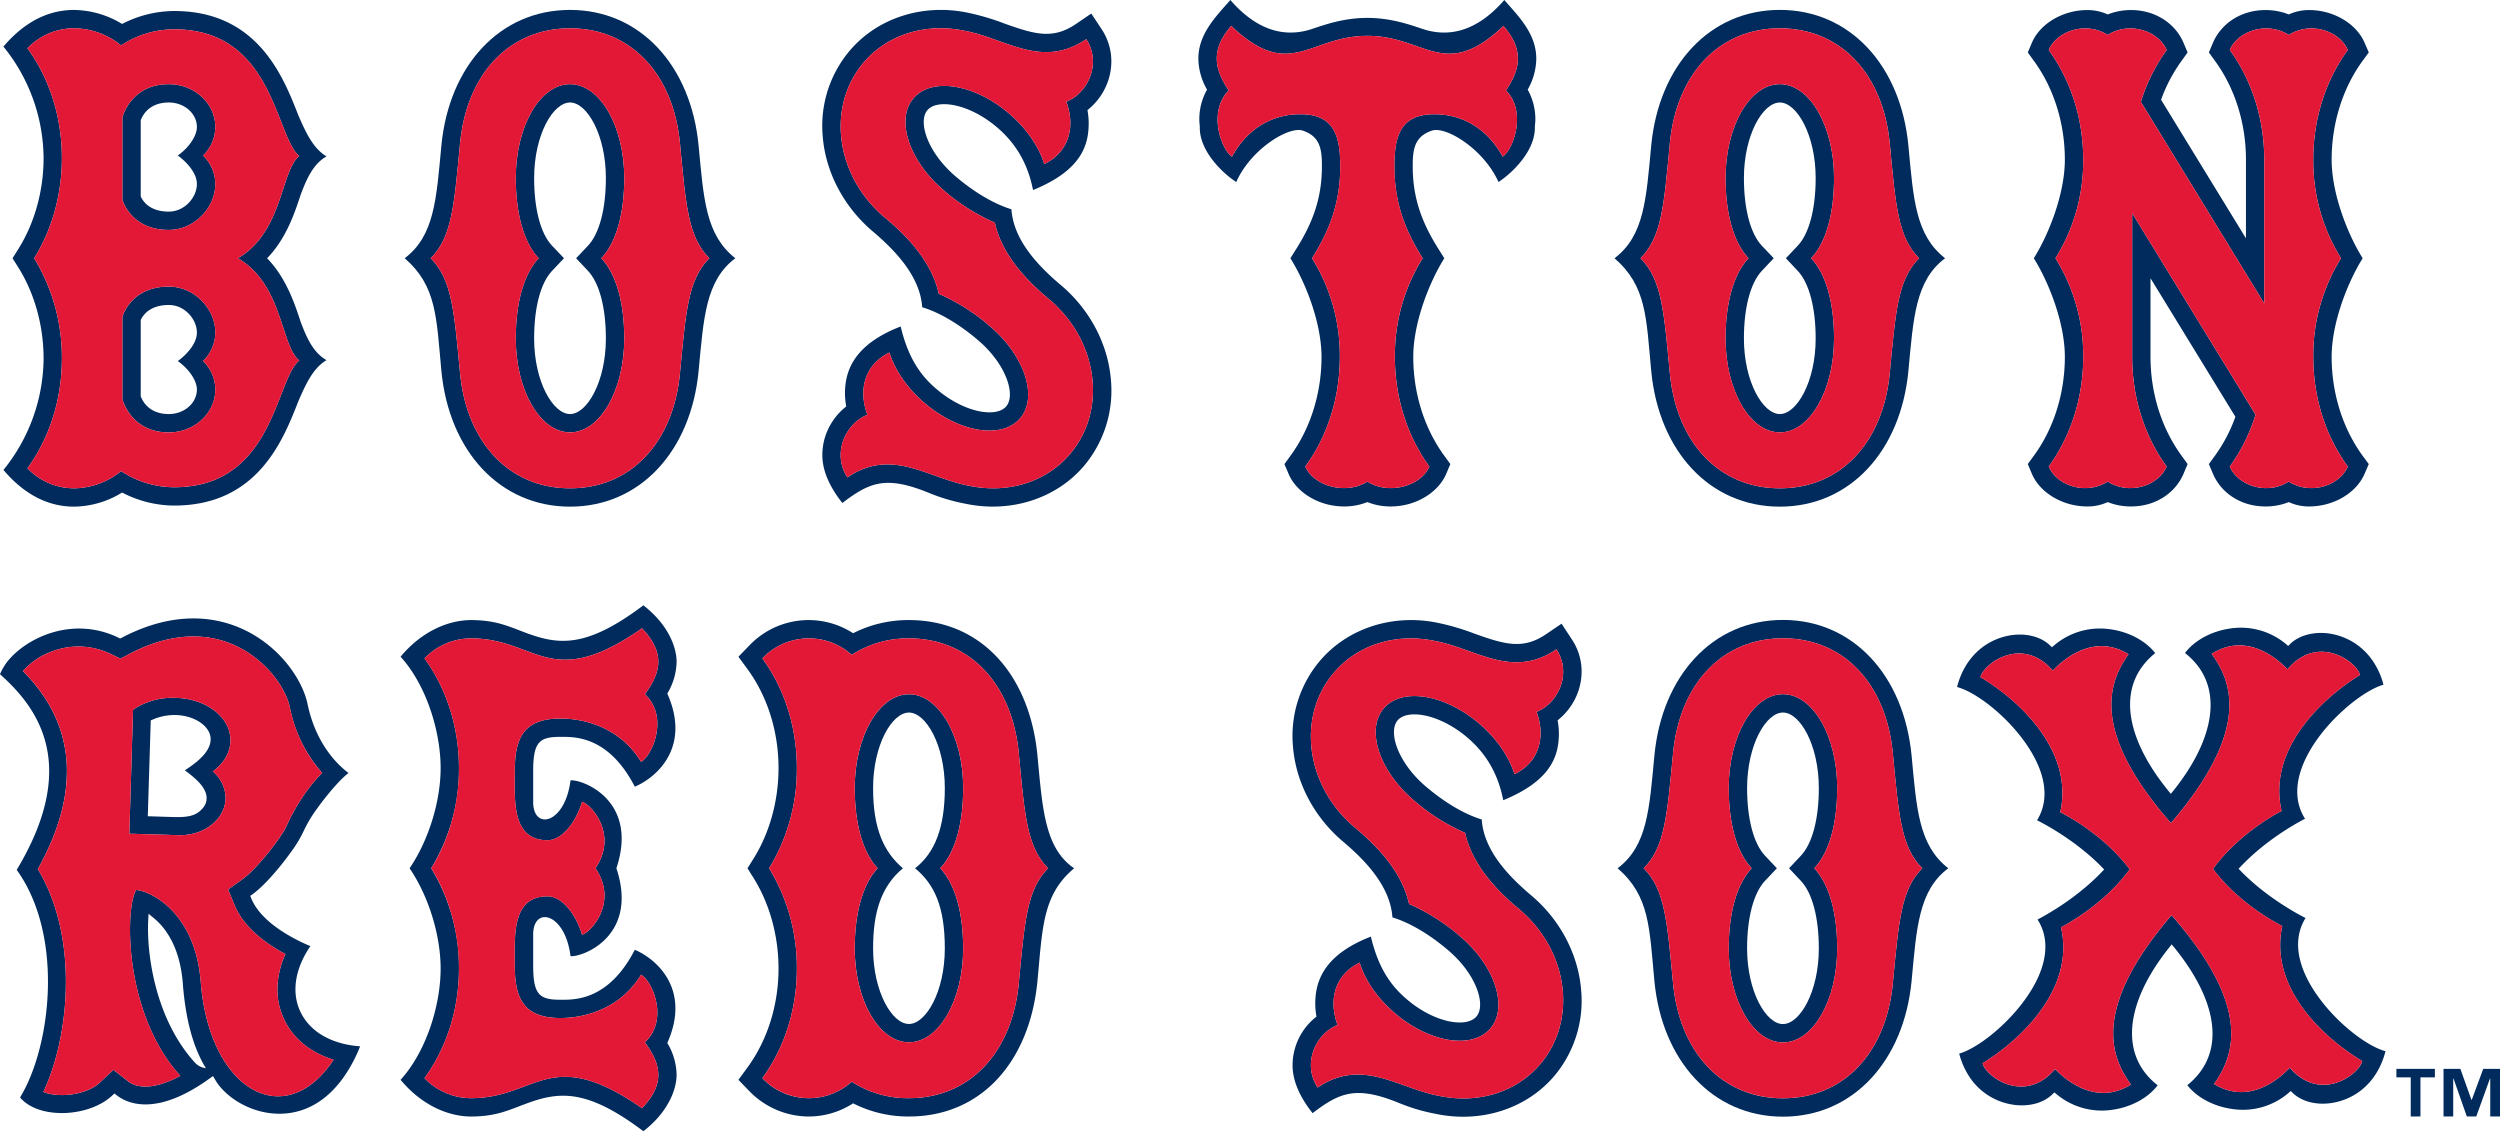 <svg xmlns="http://www.w3.org/2000/svg" width="1204.839" height="545.174" viewBox="0 0 1204.839 545.174">
  <defs>
    <style>
      .a {
        fill: #002b5c;
      }

      .b {
        fill: #e31837;
      }
    </style>
  </defs>
  <title>boston_red_sox-logo-freelogovectors.net</title>
  <g>
    <path class="a" d="M896.841,461.965c-14.419,0-26.111,20.275-26.111,45.263,0,16.353,3.558,30.689,11.038,38.636-7.48,7.99-11.038,22.294-11.038,38.636,0,25.019,11.693,45.294,26.111,45.294,14.449,0,26.143-20.275,26.143-45.294,0-16.343-3.537-30.647-11.038-38.636,7.5-7.948,11.038-22.283,11.038-38.636,0-24.988-11.693-45.263-26.143-45.263m8.655,89.975c5.503,5.815,8.645,17.685,8.645,32.561,0,20.837-9.103,36.442-17.3,36.442-8.135,0-17.269-15.604-17.269-36.442,0-14.876,3.152-26.746,8.603-32.561l5.753-6.075-5.721-6.055c-5.482-5.836-8.634-17.675-8.634-32.582,0-20.868,9.134-36.421,17.269-36.421,8.197,0,17.3,15.552,17.3,36.421,0,14.907-3.142,26.746-8.645,32.582l-5.711,6.055Z" transform="translate(-37.581 -127.413)"/>
    <path class="a" d="M958.839,491.499c-3.703-38.47-28.14-65.32-62.001-65.32-33.82,0-58.267,26.85-61.939,65.32-2.455,25.706-3.277,43.453-17.716,54.366,15.532,13.461,15.261,28.671,17.716,54.366,3.672,38.46,28.119,65.341,61.939,65.341,33.862,0,58.298-26.881,62.001-65.341,2.424-25.695,3.35-43.619,17.675-54.366-14.325-11.183-15.251-28.66-17.675-54.366m-9.03,109.876c-3.152,33.331-23.625,55.354-52.972,55.354-29.284,0-49.768-22.023-52.951-55.354-2.871-29.783-3.86-45.263-14.169-55.51,10.309-10.247,11.298-25.726,14.169-55.5,3.183-33.331,23.667-55.344,52.951-55.344,29.347,0,49.82,22.013,52.972,55.344,2.861,29.773,3.901,45.253,14.169,55.5-10.268,10.247-11.308,25.727-14.169,55.51" transform="translate(-37.581 -127.413)"/>
    <path class="a" d="M798.433,459.872a29.599,29.599,0,0,0,1.384-8.822,27.911,27.911,0,0,0-4.754-15.573l-4.91-7.49-7.417,5.035c-11.089,7.563-19.828,5.004-34.34-.156a116.147,116.147,0,0,0-17.664-5.243c-21.68-4.557-43.526,2.424-56.977,18.205a56.081,56.081,0,0,0-13.045,41.341c1.352,17.196,10.07,33.841,23.854,45.596,10.486,8.822,23.063,21.503,24.072,36.774,7.272,2.185,16.863,7.271,26.985,15.937,13.493,11.485,18.236,26.278,13.493,31.843-4.744,5.555-20.088,3.163-33.55-8.312-6.96-5.95-13.493-14.085-17.311-30.2-22.657,8.759-26.798,21.534-26.798,32.27a33.618,33.618,0,0,0,.593,6.273A29.796,29.796,0,0,0,660.511,640.811c0,5.503,1.883,13.274,9.654,23.074,13.139-10.06,21.045-13.326,41.716-4.879a89.184,89.184,0,0,0,17.696,5.222c21.659,4.567,43.526-2.393,56.977-18.153a56.257,56.257,0,0,0,13.045-41.414c-1.352-17.144-9.997-33.737-23.771-45.481l-.166-.135c-10.476-8.853-22.98-21.42-23.979-36.702-7.313-2.205-16.884-7.303-27.017-15.948-13.493-11.506-18.226-26.299-13.503-31.843,4.754-5.535,20.109-3.162,33.602,8.312,6.939,5.95,14.356,15.032,17.279,30.2,23.261-9.519,26.819-21.544,26.819-32.259a35.98,35.98,0,0,0-.604-6.263,30.398,30.398,0,0,0,10.174-14.668M778.106,470.494c3.891,10.216,2.621,23.511-10.642,30.023-2.539-8.197-8.364-17.019-16.967-24.353-16.717-14.283-37.357-17.56-46.043-7.344-8.686,10.205-2.237,30.044,14.491,44.317A96.964,96.964,0,0,0,743.662,528.792c4.026,18.32,20.098,31.75,26.475,37.139,23.376,19.974,27.713,53.274,9.696,74.391-11.88,13.909-30.491,19.058-48.478,15.261-20.026-3.672-37.326-18.611-58.756-4.047-7.552-11.422-.998-25.945,9.623-30.148-3.943-10.226-2.684-23.521,10.621-30.044,2.486,8.218,8.385,17.05,16.977,24.374,16.728,14.252,37.305,17.55,46.023,7.344s2.247-30.054-14.491-44.317a96.484,96.484,0,0,0-24.697-15.677c-4.026-18.33-20.099-31.76-26.476-37.139-23.417-19.953-27.765-53.284-9.706-74.371,11.839-13.909,30.46-19.048,48.457-15.282,20.046,3.682,37.336,18.6,58.745,4.057,7.563,11.454,1.03,25.924-9.571,30.158" transform="translate(-37.581 -127.413)"/>
    <path class="a" d="M537.565,491.54c-3.672-38.46-26.746-65.289-61.949-65.289a58.731,58.731,0,0,0-26.892,6.335,39.451,39.451,0,0,0-50.09,5.992l-5.181,5.347,4.4,5.992c9.623,13.181,14.928,30.086,14.928,47.646,0,15.719-4.276,31.209-12.026,43.619l-2.923,4.692,2.923,4.681c7.75,12.4,12.026,27.901,12.026,43.63,0,17.508-5.306,34.455-14.928,47.635l-4.4,6.002,5.181,5.357a39.997,39.997,0,0,0,28.816,12.317,39.407,39.407,0,0,0,21.274-6.346,58.575,58.575,0,0,0,26.892,6.346c35.204,0,58.277-26.84,61.949-65.278,2.455-25.706,2.403-41.57,17.675-54.345-14.231-9.789-15.22-28.66-17.675-54.335m-8.988,109.803c-3.152,33.3-23.636,55.323-52.961,55.323a49.676,49.676,0,0,1-27.547-7.937,30.882,30.882,0,0,1-43.089-1.706c10.361-14.2,16.634-32.644,16.634-52.837a91.667,91.667,0,0,0-13.368-48.311,91.696,91.696,0,0,0,13.368-48.311c0-20.213-6.273-38.678-16.634-52.847a30.868,30.868,0,0,1,43.089-1.696,49.698,49.698,0,0,1,27.547-7.948c29.326,0,49.809,22.013,52.961,55.312,2.84,29.752,3.88,45.242,14.169,55.489-10.289,10.236-11.329,25.726-14.169,55.468" transform="translate(-37.581 -127.413)"/>
    <path class="a" d="M475.623,462.006c-14.387,0-26.101,20.254-26.101,45.221,0,16.354,3.537,30.689,11.038,38.637-7.5,7.948-11.038,22.283-11.038,38.615,0,24.988,11.714,45.253,26.101,45.253,14.439,0,26.132-20.265,26.132-45.253,0-16.332-3.547-30.668-11.048-38.615,7.501-7.948,11.048-22.283,11.048-38.637,0-24.967-11.693-45.221-26.132-45.221m17.3,122.474c0,20.848-9.103,36.421-17.3,36.421-8.145,0-17.269-15.573-17.269-36.421,0-17.706,4.005-29.94,14.356-38.615-9.123-7.823-14.356-18.881-14.356-38.637,0-20.827,9.124-36.41,17.269-36.41,8.198,0,17.3,15.584,17.3,36.41,0,18.975-4.765,31.199-14.346,38.637,9.352,7.677,14.346,18.59,14.346,38.615" transform="translate(-37.581 -127.413)"/>
    <path class="a" d="M347.649,419.14c-27.797,20.951-41.092,19.079-57.029,13.107-7.937-2.975-14.107-5.992-25.987-5.992-10.881,0-23.739,5.326-33.997,17.644,12.525,13.825,19.298,36.119,19.298,53.669,0,15.729-5.586,34.496-14.949,48.301,9.363,13.794,14.949,32.582,14.949,48.311,0,17.518-6.772,39.833-19.298,53.638,10.258,12.348,23.116,17.685,33.997,17.685,11.88,0,18.049-3.048,25.987-6.002,15.937-5.971,29.232-7.875,57.029,13.087,12.369-9.602,16.01-20.619,16.01-27.214a30.646,30.646,0,0,0-4.484-15.313c11.63-26.049-5.41-40.582-15.656-44.91-12.796,24.832-29.482,24.073-35.849,24.073-10.039,0-13.128-2.279-13.128-16.468V577.743c0-13.753,15.355-10.642,17.997,10.486,6.023.468,32.925-9.779,22.106-42.361,10.819-32.572-16.083-42.839-22.106-42.382-2.642,21.16-17.997,24.27-17.997,10.486V499.004c0-14.2,3.09-16.468,13.128-16.468,6.367,0,23.053-.811,35.849,24.01,10.247-4.307,27.287-18.819,15.656-44.888a30.68,30.68,0,0,0,4.484-15.313c0-6.606-3.641-17.602-16.01-27.204M346.546,494.572c-9.581-15.719-25.935-20.868-38.876-20.868-17.862,0-21.981,9.571-21.981,25.3,0,13.929-1.685,33.341,15.729,33.341,7.23,0,13.774-8.822,16.676-18.486,4.057.947,17.727,15.553,6.439,32.01,11.287,16.447-2.382,31.053-6.439,32.01-2.902-9.665-9.446-18.486-16.676-18.486-17.415,0-15.729,19.422-15.729,33.362,0,15.688,4.12,25.279,21.981,25.279,12.941,0,29.295-5.16,38.876-20.868,5.669,3.308,13.409,21.888,1.831,32.561,6.387,8.864,11.183,18.705-1.394,31.771-44.389-30.918-50.714-4.827-82.35-4.827a31.265,31.265,0,0,1-22.481-9.654c10.34-14.19,16.613-32.644,16.613-52.837a91.659,91.659,0,0,0-13.378-48.311,91.596,91.596,0,0,0,13.378-48.301c0-20.213-6.273-38.678-16.613-52.847a31.224,31.224,0,0,1,22.481-9.654c31.636,0,37.961,26.091,82.35-4.838,12.577,13.077,7.781,22.949,1.394,31.771,11.578,10.652,3.839,29.263-1.831,32.571" transform="translate(-37.581 -127.413)"/>
    <path class="a" d="M148.555,485.765c1.238-11.766-10.829-21.794-26.777-22.044a34.051,34.051,0,0,0-20.067,5.722L99.911,529.207l23.646.697c12.244.406,22.387-7.501,22.741-17.591a16.942,16.942,0,0,0-6.158-13.118c4.744-3.433,7.864-8.135,8.416-13.43m-11.495,25.112a7.257,7.257,0,0,1-1.3,5.441,14.027,14.027,0,0,1-1.998,2.112c-2.954,2.486-7.105,2.902-12.494,2.746l-12.463-.385,1.425-46.199.999-.416c9.862-4.203,19.474-1.675,24.187,2.424,4.359,3.745,4.848,8.478,1.436,13.264-2.008,2.809-5.43,5.742-10.205,8.78,5.815,4.297,9.768,8.114,10.413,12.234" transform="translate(-37.581 -127.413)"/>
    <path class="a" d="M182.556,615.416c-4.66-9.342-2.954-21.004,4.608-32.02-6.055-2.528-23.427-10.601-28.473-22.991l-.52-1.248,1.113-.77c6.002-4.327,13.649-13.524,18.351-20.098a60.994,60.994,0,0,0,6.346-10.476,63.471,63.471,0,0,1,6.491-10.819c3.808-5.336,10.486-13.565,15.095-17.05-4.806-3.547-15.677-13.534-19.776-33.29-2.372-11.37-12.993-27.433-30.689-35.797-12.359-5.836-32.582-9.872-58.849,3.901l-.739.375-.78-.364c-22.991-11.162-46.023.895-54.355,12.504a26.677,26.677,0,0,0-2.799,5.077c18.434,16.364,38.397,43.828,8.052,94.282,23.001,31.927,16.489,85.429,1.612,109.688,3.443,4.078,9.269,6.7,16.53,7.345,10.403.988,21.628-2.341,27.89-8.281l1.082-.978,1.144.895c4.848,3.787,18.871,10.58,44.816-8.208l1.54-1.082.957,1.623c4.286,7.667,15.698,15.771,29.118,16.478,8.926.478,21.867-2.164,32.738-17.363a70.712,70.712,0,0,0,8.073-15.074c-13.566-.978-23.896-6.824-28.577-16.26m-50.974,24.187c-19.453-21.357-23.355-53.065-22.575-68.472l.167-3.339,2.601,2.143c5.514,4.556,12.39,13.617,13.877,30.959,1.103,15.105,4.026,27.485,8.686,36.837a40.792,40.792,0,0,0,2.476,4.484,8.631,8.631,0,0,1-5.233-2.611m2.705-39.386c-2.892-34.132-25.186-43.672-31.084-43.859-5.358,8.489-6.096,59.432,21.295,89.538-10.746,5.784-19.859,6.814-25.238,2.59L92.217,642.973l-6.481,6.138c-4.473,4.255-13.17,6.679-21.18,5.909a21.023,21.023,0,0,1-6.075-1.352c6.252-13.347,10.205-30.813,10.788-48.727v-.291c.655-22.45-4.078-42.839-13.461-58.361C64.67,530.309,69.393,515.225,69.767,501.212a61.924,61.924,0,0,0-1.654-16.863c-3.474-14.887-11.807-25.747-19.485-33.497a33.68,33.68,0,0,1,12.275-8.78,35.657,35.657,0,0,1,30.023.51l4.723,2.268,4.629-2.445c18.278-9.571,35.963-10.84,51.12-3.683,14.356,6.803,23.896,20.057,25.893,29.69a66.887,66.887,0,0,0,15.521,31.448c-1.467,1.519-2.944,3.235-4.536,5.087a92.646,92.646,0,0,0-12.723,20.827c-1.8,4.12-13.43,19.921-21.336,25.518l-6.71,4.764,3.121,7.605c4.546,11.069,15.781,18.902,24.509,23.583a41.83,41.83,0,0,0-3.839,15.823,33.076,33.076,0,0,0,3.371,15.906c4.411,9.238,12.785,15.854,23.688,19.173-23.417,35.318-60.108,14.897-64.072-37.929" transform="translate(-37.581 -127.413)"/>
    <polygon class="a" points="1154.911 519.22 1161.818 519.22 1161.818 538.07 1166.5 538.07 1166.5 519.22 1173.459 519.22 1173.459 515.122 1154.911 515.122 1154.911 519.22"/>
    <polygon class="a" points="1196.756 515.126 1191.211 530.096 1191.086 530.096 1185.739 515.126 1177.625 515.126 1177.625 538.075 1182.296 538.075 1182.296 519.787 1182.431 519.787 1188.86 538.075 1193.395 538.075 1200.001 519.787 1200.137 519.787 1200.137 538.075 1204.839 538.075 1204.839 515.126 1196.756 515.126"/>
    <path class="a" d="M1154.017,606.652c-9.665-13.94-11.495-26.912-5.306-36.816-5.035-2.559-19.298-10.424-31.136-22.564l-1.144-1.186,1.144-1.176c11.672-12.307,25.883-20.327,30.886-22.928-4.879-7.605-5.004-17.155-.312-27.641,7.906-17.789,27.662-34.007,38.106-36.941a36.053,36.053,0,0,0-5.264-11.641,30.747,30.747,0,0,0-22.002-13.17c-6.939-.697-13.493,1.176-17.571,5.046l-1.092,1.082-1.176-1.02a33.973,33.973,0,0,0-27.328-7.292c-8.77,1.352-16.78,5.795-21.212,11.714a34.423,34.423,0,0,1,7.001,7.334c10.185,14.699,5.628,36.161-12.473,58.881l-1.363,1.665-1.331-1.644c-1.904-2.362-3.724-4.775-5.378-7.136-16.946-24.478-17.227-45.867-.811-59.047-4.64-5.971-12.858-10.33-21.784-11.506a33.971,33.971,0,0,0-26.809,7.677l-1.196.999-1.092-1.061c-5.368-4.993-14.491-6.419-23.261-3.641-10.652,3.402-18.351,12.036-21.357,23.875,8.634,2.258,23.479,13.264,33.237,27.329,9.665,13.94,11.516,26.964,5.306,36.878,4.994,2.518,19.329,10.403,31.188,22.512l1.155,1.217-1.155,1.217c-11.755,12.275-25.955,20.307-30.938,22.897,4.879,7.615,5.046,17.123.364,27.641-7.937,17.747-27.672,34.059-38.127,36.972A37.471,37.471,0,0,0,987.018,646.828a30.583,30.583,0,0,0,22.023,13.139c6.939.739,13.493-1.165,17.508-5.025l1.155-1.051,1.165.978a34.023,34.023,0,0,0,27.359,7.292c8.78-1.352,16.728-5.763,21.212-11.713a33.136,33.136,0,0,1-7.011-7.303c-10.205-14.71-5.67-36.182,12.442-58.933l1.311-1.685,1.373,1.665c1.925,2.382,3.745,4.796,5.389,7.178,16.988,24.478,17.217,45.867.791,59.026,4.629,5.971,12.879,10.33,21.825,11.506a33.906,33.906,0,0,0,26.839-7.656l1.155-1.019,1.144,1.071c5.347,4.973,14.47,6.408,23.24,3.589,10.642-3.381,18.299-12.026,21.295-23.864-8.614-2.258-23.428-13.264-33.217-27.37m-12.91,35.328c-7.365,7.709-21.212,17.248-36.494,7.854,9.04-12.827,19.308-36.057-20.494-81.361-39.261,45.783-28.712,68.92-19.578,81.601-15.157,9.571-29.128.177-36.556-7.449-14.72,17.415-33.539,3.433-34.933-2.798,17.997-10.965,44.722-35.745,37.794-65.508,0,0,20.047-9.997,33.102-27.942-13.222-17.779-33.456-27.547-33.456-27.547,6.627-29.836-20.359-54.345-38.449-65.06,1.259-6.221,19.932-20.442,34.86-3.163,7.355-7.75,21.222-17.279,36.494-7.896-9.019,12.796-19.287,36.057,20.442,81.383,39.292-45.773,28.816-68.888,19.62-81.57,15.188-9.612,29.128-.219,36.556,7.428,14.751-17.435,33.55-3.443,34.933,2.767-17.945,10.933-44.733,35.734-37.784,65.518,0,0-20.036,9.956-33.05,27.911,13.222,17.851,33.383,27.547,33.383,27.547-6.564,29.857,20.411,54.355,38.522,65.06-1.321,6.263-19.963,20.463-34.912,3.225" transform="translate(-37.581 -127.413)"/>
    <path class="a" d="M374.257,197.524c-3.683-38.47-28.129-65.33-61.96-65.33-33.841,0-58.288,26.86-61.991,65.33-2.434,25.695-3.256,43.422-17.675,54.345C248.153,265.33,247.872,280.571,250.306,306.245c3.703,38.481,28.15,65.341,61.991,65.341,33.831,0,58.277-26.86,61.96-65.341,2.434-25.674,3.36-43.63,17.706-54.376-14.346-11.173-15.271-28.65-17.706-54.345m-8.977,109.865c-3.194,33.331-23.677,55.365-52.982,55.365-29.305,0-49.789-22.034-53.003-55.365-2.83-29.773-3.86-45.253-14.138-55.52,10.278-10.226,11.308-25.716,14.138-55.489,3.214-33.31,23.698-55.333,53.003-55.333,29.305,0,49.789,22.023,52.982,55.333,2.85,29.773,3.87,45.263,14.148,55.489-10.278,10.268-11.298,25.747-14.148,55.52" transform="translate(-37.581 -127.413)"/>
    <path class="a" d="M312.3,167.98c-14.45,0-26.132,20.254-26.132,45.253,0,16.364,3.527,30.709,11.006,38.636-7.48,7.99-11.006,22.304-11.006,38.678,0,24.977,11.683,45.242,26.132,45.242,14.418,0,26.122-20.265,26.122-45.242,0-16.374-3.537-30.689-11.048-38.678,7.511-7.927,11.048-22.273,11.048-38.636,0-24.998-11.703-45.253-26.122-45.253m8.655,89.975c5.472,5.815,8.624,17.685,8.624,32.593,0,20.837-9.092,36.41-17.279,36.41-8.177,0-17.3-15.573-17.3-36.41,0-14.908,3.111-26.777,8.635-32.593l5.753-6.086-5.753-6.044c-5.524-5.805-8.635-17.685-8.635-32.592,0-20.837,9.124-36.421,17.3-36.421,8.187,0,17.279,15.584,17.279,36.421,0,14.907-3.152,26.787-8.624,32.592l-5.722,6.044Z" transform="translate(-37.581 -127.413)"/>
    <path class="a" d="M895.347,335.8c14.429,0,26.111-20.275,26.111-45.253,0-16.364-3.516-30.709-11.037-38.678,7.521-7.927,11.037-22.273,11.037-38.637,0-24.988-11.682-45.253-26.111-45.253-14.45,0-26.153,20.265-26.153,45.253,0,16.364,3.558,30.709,11.048,38.637-7.49,7.969-11.048,22.314-11.048,38.678,0,24.977,11.703,45.253,26.153,45.253m-8.686-89.975c-5.462-5.805-8.624-17.685-8.624-32.592,0-20.837,9.155-36.42,17.311-36.42,8.166,0,17.269,15.583,17.269,36.42,0,14.908-3.152,26.788-8.635,32.592l-5.721,6.044,5.721,6.086c5.482,5.815,8.635,17.685,8.635,32.592,0,20.837-9.103,36.41-17.269,36.41-8.156,0-17.311-15.573-17.311-36.41,0-14.907,3.162-26.777,8.624-32.592l5.742-6.086Z" transform="translate(-37.581 -127.413)"/>
    <path class="a" d="M895.35,371.587c33.831,0,58.257-26.86,61.95-65.341,2.424-25.674,3.339-43.619,17.695-54.376-14.356-11.162-15.271-28.66-17.695-54.355-3.693-38.46-28.119-65.33-61.95-65.33-33.862,0-58.308,26.871-61.981,65.33-2.424,25.695-3.287,43.443-17.685,54.355,15.521,13.461,15.261,28.702,17.685,54.376,3.673,38.481,28.119,65.341,61.981,65.341M842.337,196.38c3.204-33.32,23.687-55.333,53.013-55.333,29.284,0,49.778,22.013,52.972,55.333,2.83,29.763,3.86,45.253,14.138,55.489-10.278,10.268-11.308,25.747-14.138,55.531-3.194,33.31-23.688,55.354-52.972,55.354-29.326,0-49.809-22.044-53.013-55.354-2.84-29.784-3.849-45.263-14.148-55.531,10.299-10.237,11.308-25.726,14.148-55.489" transform="translate(-37.581 -127.413)"/>
    <path class="a" d="M118.948,238.215c12.338,0,22.408-10.726,22.408-22.127a19.19,19.19,0,0,0-5.919-13.711,19.238,19.238,0,0,0,5.919-13.732c0-11.433-10.07-20.66-22.408-20.66-18.548,0-22.387,16.083-22.387,16.083v39.531s3.839,14.616,22.387,14.616m-13.555-52.816c.936-2.549,4.161-8.593,13.555-8.593,7.48,0,13.524,5.326,13.524,11.839,0,3.807-3.215,9.425-9.207,13.732,2.684,1.841,9.207,7.584,9.207,13.711,0,6.273-5.763,13.305-13.524,13.305-9.3,0-12.546-5.045-13.555-7.344Z" transform="translate(-37.581 -127.413)"/>
    <path class="a" d="M118.948,335.803c12.338,0,22.408-9.259,22.408-20.702a19.179,19.179,0,0,0-5.919-13.69,19.251,19.251,0,0,0,5.919-13.721c0-11.423-10.07-22.158-22.408-22.158-18.548,0-22.387,14.627-22.387,14.627v39.542s3.839,16.104,22.387,16.104m-13.555-54.116c1.009-2.247,4.255-7.292,13.555-7.292,7.761,0,13.524,7.001,13.524,13.295,0,6.117-6.523,11.88-9.207,13.721,5.992,4.286,9.207,9.893,9.207,13.69,0,6.554-6.044,11.86-13.524,11.86-9.394,0-12.619-6.044-13.555-8.614Z" transform="translate(-37.581 -127.413)"/>
    <path class="a" d="M73.255,371.582a44.972,44.972,0,0,0,23.167-6.804,54.613,54.613,0,0,0,25.061,6.283c40.228,0,52.535-31.489,59.89-50.288,3.599-8.312,7.105-15.979,13.576-19.797-6.231-3.506-9.404-10.32-12.39-18.226-3.079-9.404-7.136-21.441-16.249-30.876,9.113-9.415,13.17-21.451,16.249-30.824,2.986-7.937,6.159-14.751,12.39-18.268-6.471-3.839-9.977-11.506-13.576-19.786-7.355-18.777-19.662-50.277-59.89-50.277a54.961,54.961,0,0,0-25.061,6.242,45.31,45.31,0,0,0-23.167-6.751c-13.326,0-24.676,6.627-34.018,17.664a86.153,86.153,0,0,1,19.349,53.669c0,15.74-4.286,31.23-12.026,43.651l-2.933,4.681,2.933,4.681c7.74,12.411,12.026,27.942,12.026,43.651a86.208,86.208,0,0,1-19.349,53.69c9.342,11.027,20.691,17.685,34.018,17.685m-5.857-71.375a91.873,91.873,0,0,0-13.358-48.332c8.385-13.43,13.358-30.335,13.358-48.332,0-20.202-6.263-38.688-16.593-52.857a31.107,31.107,0,0,1,22.449-9.644,36.474,36.474,0,0,1,22.699,8.27,46.441,46.441,0,0,1,25.529-7.771c48.072,0,48.811,51.879,60.337,61.045-8.967,7.136-7.834,36.608-29.607,49.289,21.773,12.692,20.64,42.163,29.607,49.289-11.526,9.186-12.265,61.076-60.337,61.076a46.622,46.622,0,0,1-25.529-7.781A36.699,36.699,0,0,1,73.255,362.75a31.085,31.085,0,0,1-22.449-9.665c10.33-14.189,16.593-32.665,16.593-52.878" transform="translate(-37.581 -127.413)"/>
    <path class="a" d="M571.809,165.817a30.029,30.029,0,0,0,1.373-8.822,28.085,28.085,0,0,0-4.723-15.573l-4.952-7.48-7.386,5.035c-11.121,7.542-19.838,5.004-34.319-.166a116.627,116.627,0,0,0-17.685-5.243c-21.68-4.557-43.526,2.403-56.977,18.215a56.074,56.074,0,0,0-13.056,41.341c1.342,17.186,10.091,33.82,23.854,45.586,10.465,8.853,23.074,21.492,24.083,36.774,7.272,2.164,16.874,7.292,26.996,15.937,13.461,11.495,18.226,26.278,13.493,31.843-4.744,5.566-20.109,3.173-33.56-8.322-6.991-5.94-13.493-14.065-17.3-30.189-22.658,8.759-26.85,21.534-26.85,32.28a36.085,36.085,0,0,0,.614,6.262,30.404,30.404,0,0,0-10.174,14.637,29.647,29.647,0,0,0-1.342,8.822c0,5.503,1.893,13.285,9.644,23.074,13.16-10.049,21.014-13.326,41.716-4.879a90.335,90.335,0,0,0,17.675,5.243c21.701,4.546,43.546-2.413,57.008-18.174a56.333,56.333,0,0,0,13.045-41.373c-1.363-17.217-10.018-33.758-23.771-45.523l-.187-.146c-10.486-8.863-22.98-21.42-24-36.702-7.241-2.195-16.874-7.282-26.975-15.906-13.493-11.516-18.226-26.33-13.503-31.875,4.744-5.555,20.109-3.173,33.571,8.312,6.96,5.961,14.377,15.042,17.311,30.2,23.292-9.498,26.829-21.544,26.829-32.27a35.973,35.973,0,0,0-.593-6.263,30.514,30.514,0,0,0,10.143-14.658M551.451,176.438c3.963,10.195,2.673,23.511-10.611,30.044-2.518-8.229-8.374-17.04-16.998-24.384-16.665-14.242-37.305-17.55-46.012-7.323-8.707,10.205-2.205,30.054,14.502,44.306a97.123,97.123,0,0,0,24.697,15.656c4.026,18.351,20.099,31.771,26.476,37.18,23.386,19.942,27.755,53.232,9.706,74.35-11.859,13.909-30.46,19.058-48.446,15.282-20.067-3.683-37.336-18.632-58.787-4.057-7.542-11.433-.999-25.955,9.644-30.179-3.953-10.205-2.674-23.5,10.621-30.013,2.476,8.197,8.354,17.03,16.957,24.374,16.717,14.242,37.315,17.539,46.012,7.323,8.728-10.185,2.237-30.044-14.471-44.306A96.491,96.491,0,0,0,490.011,269.014c-3.974-18.33-20.067-31.75-26.455-37.128-23.407-19.974-27.734-53.274-9.696-74.423,11.849-13.847,30.439-19.017,48.457-15.24,20.026,3.682,37.336,18.6,58.756,4.067,7.532,11.443.999,25.914-9.623,30.148" transform="translate(-37.581 -127.413)"/>
    <path class="a" d="M684.981,371.487a29.776,29.776,0,0,0,11.589-2.101,29.882,29.882,0,0,0,11.61,2.101c11.683-.104,22.543-6.606,26.445-15.833l1.925-4.588-2.934-4.036c-9.633-13.201-14.928-30.127-14.928-47.666,0-15.739,7.199-35.058,14.959-47.489l-2.944-4.681c-8.042-12.806-12.275-24.561-12.275-39.625,0-7.969.676-14.564,9.716-17.342,7.074-1.654,24.707,9.415,31.615,24.905,6.148-3.974,17.529-14.564,17.529-26.101,0-1.363.239-2.694.239-4.005a29.138,29.138,0,0,0-3.704-14.418,30.967,30.967,0,0,0,4.151-14.876c0-12.12-8.593-20.473-15.417-28.317-12.224,14.107-25.591,18.549-39.375,13.95-7.012-2.361-15.719-5.326-26.621-5.326-10.933,0-19.651,2.965-26.642,5.326-13.805,4.598-27.162.156-39.386-13.95-6.814,7.844-15.417,16.197-15.417,28.317a30.626,30.626,0,0,0,4.182,14.876,29.042,29.042,0,0,0-3.724,14.418c0,1.311.229,2.642.229,4.005,0,11.537,11.371,22.127,17.56,26.101,6.876-15.49,24.509-26.559,31.646-24.905,8.988,2.778,9.644,9.373,9.644,17.342,0,15.063-4.203,26.819-12.255,39.625l-2.923,4.681c7.771,12.431,14.99,31.75,14.99,47.489,0,17.539-5.285,34.465-14.939,47.666l-2.933,4.036,1.945,4.588c3.86,9.227,14.751,15.729,26.445,15.833m-1.696-72.124a88.549,88.549,0,0,0-13.399-47.489c8.426-13.42,13.607-26.684,13.607-44.306,0-15.376-3.402-25.103-19.235-25.103-11.474,0-24.437,5.046-32.936,20.442-5.025-3.256-11.88-21.441-1.602-31.916-5.649-8.655-9.925-18.309,1.228-31.084,28.379,27.006,37.575,4.775,65.611,4.775,28.015,0,37.222,22.231,65.58-4.775,11.162,12.775,6.897,22.428,1.238,31.084,10.258,10.476,3.36,28.66-1.602,31.916-8.489-15.396-21.503-20.442-32.936-20.442-15.802,0-19.256,9.727-19.256,25.103,0,17.623,5.212,30.886,13.628,44.306a88.628,88.628,0,0,0-13.378,47.489c0,20.223,6.273,38.689,16.603,52.889-3.776,9.03-19.131,14.044-29.877,7.251-10.746,6.793-26.091,1.779-29.898-7.251,10.351-14.2,16.624-32.665,16.624-52.889" transform="translate(-37.581 -127.413)"/>
    <path class="a" d="M1014.843,351.066l1.935,4.588c3.86,9.227,14.772,15.729,26.444,15.833a23.027,23.027,0,0,0,10.143-2.101,29.763,29.763,0,0,0,11.558,2.101c11.714-.104,21.128-6.606,25.009-15.833l1.935-4.588-2.913-4.036c-9.654-13.201-14.97-30.127-14.97-47.666V261.497l40.915,66.777a74.973,74.973,0,0,1-9.851,18.756l-2.934,4.036,1.935,4.588c3.891,9.227,13.295,15.729,24.988,15.833a29.776,29.776,0,0,0,11.589-2.101,22.952,22.952,0,0,0,10.112,2.101c11.713-.104,22.564-6.606,26.465-15.833l1.977-4.588-2.986-4.036c-9.602-13.201-14.908-30.127-14.908-47.666,0-15.739,7.209-35.058,14.949-47.489-7.74-12.39-14.949-31.76-14.949-47.469,0-17.56,5.306-34.465,14.908-47.666l2.986-4.057-1.977-4.567c-3.901-9.207-14.751-15.729-26.465-15.854a23.401,23.401,0,0,0-10.112,2.112,30.362,30.362,0,0,0-11.589-2.112c-11.693.125-21.097,6.648-24.988,15.854l-1.935,4.567,2.934,4.057c9.644,13.201,14.938,30.106,14.938,47.666v37.867l-40.904-66.787a75.495,75.495,0,0,1,9.872-18.746l2.913-4.057-1.935-4.567c-3.88-9.207-13.295-15.729-25.009-15.854a30.351,30.351,0,0,0-11.558,2.112,23.476,23.476,0,0,0-10.143-2.112c-11.672.125-22.585,6.648-26.444,15.854l-1.935,4.567,2.934,4.057c9.654,13.201,14.928,30.106,14.928,47.666,0,15.709-7.22,35.079-14.959,47.469,7.74,12.431,14.959,31.75,14.959,47.489,0,17.539-5.274,34.465-14.928,47.666Zm26.715-51.703a88.809,88.809,0,0,0-13.378-47.489,88.605,88.605,0,0,0,13.378-47.469c0-20.223-6.294-38.699-16.624-52.878,3.797-9.04,17.696-14.075,28.431-7.271,10.736-6.804,24.603-1.769,28.411,7.271a85.506,85.506,0,0,0-12.421,24.988l59.442,97.122V204.405c0-20.223-6.242-38.699-16.614-52.878,3.808-9.04,17.706-14.075,28.442-7.271,10.736-6.804,24.613-1.769,28.452,7.271-10.382,14.179-16.645,32.655-16.645,52.878a88.513,88.513,0,0,0,13.378,47.469,88.717,88.717,0,0,0-13.378,47.489c0,20.223,6.262,38.689,16.645,52.889-3.839,9.03-17.716,14.044-28.452,7.251-10.736,6.793-24.634,1.779-28.442-7.251A85.439,85.439,0,0,0,1124.604,327.254l-59.442-97.091v69.2c0,20.223,6.283,38.689,16.614,52.889-3.807,9.03-17.675,14.044-28.411,7.251-10.736,6.793-24.634,1.779-28.431-7.251,10.33-14.2,16.624-32.665,16.624-52.889" transform="translate(-37.581 -127.413)"/>
    <path class="b" d="M896.847,435.02c-29.294,0-49.788,22.002-52.961,55.333-2.861,29.784-3.87,45.274-14.179,55.521,10.309,10.237,11.318,25.726,14.179,55.5,3.173,33.321,23.667,55.344,52.961,55.344,29.326,0,49.809-22.023,52.961-55.344,2.861-29.773,3.901-45.263,14.169-55.5-10.268-10.247-11.308-25.737-14.169-55.521-3.152-33.331-23.636-55.333-52.961-55.333M922.98,584.5c0,25.009-11.693,45.294-26.132,45.294-14.418,0-26.111-20.286-26.111-45.294,0-16.353,3.537-30.657,11.027-38.626-7.49-7.948-11.027-22.294-11.027-38.657,0-24.988,11.693-45.242,26.111-45.242,14.439,0,26.132,20.254,26.132,45.242,0,16.364-3.537,30.709-11.027,38.657,7.49,7.969,11.027,22.273,11.027,38.626" transform="translate(-37.581 -127.413)"/>
    <path class="b" d="M728.93,436.288c-17.997-3.776-36.619,1.373-48.478,15.261-18.028,21.097-13.69,54.428,9.716,74.371,6.398,5.378,22.46,18.829,26.486,37.149A96.771,96.771,0,0,1,741.351,578.746c16.728,14.262,23.209,34.101,14.481,44.317-8.697,10.216-29.284,6.918-46.023-7.334-8.583-7.345-14.481-16.177-16.967-24.384-13.305,6.512-14.575,19.818-10.621,30.033-10.621,4.213-17.186,18.736-9.633,30.148,21.441-14.543,38.73.385,58.777,4.068,17.987,3.787,36.587-1.373,48.457-15.261,18.028-21.139,13.69-54.439-9.675-74.402-6.398-5.389-22.449-18.808-26.475-37.138a96.102,96.102,0,0,1-24.717-15.667c-16.728-14.262-23.188-34.101-14.491-44.296,8.676-10.216,29.315-6.949,46.033,7.334,8.593,7.334,14.439,16.156,16.957,24.353,13.285-6.522,14.543-19.807,10.653-30.013,10.59-4.234,17.144-18.736,9.56-30.158-21.399,14.533-38.699-.375-58.735-4.057" transform="translate(-37.581 -127.413)"/>
    <path class="b" d="M475.625,435.073a49.58,49.58,0,0,0-27.568,7.958,30.815,30.815,0,0,0-43.068,1.696c10.351,14.169,16.624,32.634,16.624,52.847a91.675,91.675,0,0,1-13.368,48.29,91.722,91.722,0,0,1,13.368,48.311c0,20.203-6.273,38.657-16.624,52.847a31.259,31.259,0,0,0,22.46,9.633,30.912,30.912,0,0,0,20.608-7.937,49.577,49.577,0,0,0,27.568,7.937c29.316,0,49.799-22.023,52.951-55.323,2.84-29.742,3.87-45.232,14.179-55.469-10.309-10.237-11.339-25.727-14.179-55.479-3.152-33.3-23.635-55.313-52.951-55.313m26.132,149.407c0,24.988-11.703,45.253-26.132,45.253-14.398,0-26.101-20.265-26.101-45.253,0-16.332,3.547-30.668,11.027-38.615-7.48-7.948-11.027-22.283-11.027-38.637,0-24.967,11.703-45.221,26.101-45.221,14.429,0,26.132,20.254,26.132,45.221,0,16.354-3.547,30.689-11.048,38.637,7.501,7.948,11.048,22.283,11.048,38.615" transform="translate(-37.581 -127.413)"/>
    <path class="b" d="M346.983,430.234c-44.39,30.928-50.725,4.838-82.35,4.838a31.247,31.247,0,0,0-22.502,9.654c10.351,14.169,16.624,32.624,16.624,52.847,0,17.976-4.962,34.871-13.368,48.29,8.406,13.43,13.368,30.314,13.368,48.322,0,20.192-6.273,38.657-16.624,52.826a31.331,31.331,0,0,0,22.502,9.654c31.625,0,37.96-26.07,82.35,4.827,12.577-13.066,7.802-22.907,1.384-31.76,11.589-10.684,3.849-29.274-1.821-32.561-9.581,15.708-25.934,20.868-38.876,20.868-17.862,0-21.981-9.591-21.981-25.29,0-13.95-1.675-33.341,15.729-33.341,7.22,0,13.784,8.811,16.676,18.465,4.067-.947,17.726-15.542,6.45-32.01,11.277-16.447-2.382-31.053-6.45-32.01-2.892,9.685-9.456,18.476-16.676,18.476-17.404,0-15.729-19.402-15.729-33.342,0-15.708,4.12-25.279,21.981-25.279,12.941,0,29.295,5.149,38.876,20.858,5.67-3.319,13.409-21.919,1.821-32.561,6.419-8.822,11.193-18.684-1.384-31.771" transform="translate(-37.581 -127.413)"/>
    <path class="b" d="M174.668,618.975a33.267,33.267,0,0,1-3.36-15.896,42.662,42.662,0,0,1,3.807-15.844c-8.697-4.671-19.932-12.504-24.457-23.573l-3.152-7.615,6.7-4.754c7.896-5.607,19.547-21.389,21.326-25.518a92.656,92.656,0,0,1,12.754-20.827c1.581-1.862,3.079-3.568,4.536-5.097-5.836-6.46-12.421-16.614-15.521-31.438-1.997-9.623-11.537-22.897-25.903-29.701-15.157-7.147-32.832-5.878-51.11,3.693l-4.65,2.434-4.713-2.268a35.533,35.533,0,0,0-29.992-.499,33.639,33.639,0,0,0-12.296,8.759c7.698,7.771,16,18.621,19.506,33.508a64.162,64.162,0,0,1,1.654,16.863c-.395,14.023-5.128,29.118-13.992,45.097,9.383,15.5,14.127,35.89,13.461,58.36v.27c-.572,17.925-4.536,35.391-10.777,48.728a21.106,21.106,0,0,0,6.075,1.363c7.979.77,16.686-1.665,21.16-5.919l6.502-6.127,7.043,5.503c5.389,4.234,14.481,3.194,25.248-2.58-27.401-30.096-26.663-81.05-21.315-89.549,5.898.197,28.192,9.737,31.084,43.879,3.974,52.816,40.644,73.237,64.072,37.908-10.892-3.319-19.245-9.914-23.687-19.162M123.558,529.905l-23.646-.697,1.8-59.765a34.075,34.075,0,0,1,20.067-5.722c15.958.25,28.015,10.278,26.767,22.044-.541,5.295-3.662,9.997-8.416,13.43a16.899,16.899,0,0,1,6.148,13.118c-.333,10.091-10.465,17.997-22.72,17.591" transform="translate(-37.581 -127.413)"/>
    <path class="b" d="M1137.489,573.681s-20.151-9.695-33.362-27.526c13.004-17.955,33.05-27.911,33.05-27.911-6.949-29.794,19.818-54.584,37.784-65.539-1.394-6.2-20.203-20.182-34.954-2.746-7.417-7.657-21.367-17.05-36.546-7.438,9.165,12.681,19.672,35.796-19.609,81.569-39.76-45.315-29.451-68.576-20.463-81.372-15.271-9.394-29.128.156-36.493,7.875-14.908-17.269-33.57-3.048-34.892,3.183,18.122,10.715,45.128,35.203,38.501,65.06,0,0,20.213,9.758,33.435,27.547-13.056,17.956-33.102,27.942-33.102,27.942,6.949,29.753-19.797,54.553-37.783,65.507,1.404,6.221,20.213,20.223,34.923,2.788,7.459,7.625,21.399,17.03,36.535,7.459-9.124-12.702-19.662-35.828,19.61-81.622,39.77,45.326,29.534,68.566,20.504,81.382,15.261,9.394,29.128-.146,36.494-7.875,14.928,17.258,33.591,3.048,34.871-3.204-18.08-10.705-45.055-35.224-38.501-65.081" transform="translate(-37.581 -127.413)"/>
    <path class="b" d="M312.307,141.045c-29.315,0-49.799,22.023-53.003,55.333-2.84,29.783-3.87,45.263-14.148,55.489,10.278,10.289,11.308,25.747,14.148,55.521,3.204,33.331,23.688,55.364,53.003,55.364,29.295,0,49.778-22.033,52.972-55.364,2.84-29.773,3.86-45.232,14.148-55.521-10.288-10.226-11.308-25.706-14.148-55.489-3.194-33.311-23.677-55.333-52.972-55.333M338.439,290.546c0,24.977-11.724,45.253-26.132,45.253-14.449,0-26.143-20.275-26.143-45.253,0-16.374,3.558-30.709,11.048-38.678-7.49-7.927-11.048-22.262-11.048-38.636,0-24.998,11.693-45.232,26.143-45.232,14.408,0,26.132,20.234,26.132,45.232,0,16.374-3.558,30.709-11.069,38.636,7.511,7.969,11.069,22.304,11.069,38.678" transform="translate(-37.581 -127.413)"/>
    <path class="b" d="M895.329,362.746c29.305,0,49.799-22.023,52.982-55.354,2.861-29.784,3.87-45.263,14.169-55.51-10.299-10.258-11.308-25.727-14.169-55.489-3.183-33.331-23.677-55.344-52.982-55.344-29.305,0-49.789,22.013-52.993,55.344-2.819,29.763-3.849,45.232-14.148,55.489,10.299,10.247,11.329,25.726,14.148,55.51,3.204,33.331,23.687,55.354,52.993,55.354M869.208,213.234c0-24.998,11.693-45.253,26.122-45.253,14.439,0,26.143,20.254,26.143,45.253,0,16.364-3.547,30.699-11.038,38.647,7.49,7.948,11.038,22.283,11.038,38.657,0,24.988-11.703,45.253-26.143,45.253-14.429,0-26.122-20.265-26.122-45.253,0-16.374,3.547-30.71,11.037-38.657-7.49-7.948-11.037-22.283-11.037-38.647" transform="translate(-37.581 -127.413)"/>
    <path class="b" d="M95.951,354.46a46.636,46.636,0,0,0,25.529,7.771c48.082,0,48.831-51.89,60.337-61.055-8.967-7.147-7.833-36.608-29.596-49.31,21.763-12.681,20.629-42.142,29.596-49.289-11.506-9.155-12.255-61.034-60.337-61.034a46.372,46.372,0,0,0-25.529,7.761,36.497,36.497,0,0,0-22.699-8.27,31.053,31.053,0,0,0-22.449,9.654c10.34,14.169,16.593,32.655,16.593,52.868,0,17.976-4.962,34.892-13.347,48.311a91.887,91.887,0,0,1,13.347,48.353c0,20.213-6.252,38.678-16.593,52.868a31.144,31.144,0,0,0,22.449,9.664,36.656,36.656,0,0,0,22.699-8.291m.604-170.4s3.839-16.072,22.387-16.072c12.338,0,22.387,9.227,22.387,20.66a19.202,19.202,0,0,1-5.888,13.711,19.282,19.282,0,0,1,5.888,13.721c0,11.412-10.049,22.127-22.387,22.127-18.548,0-22.387-14.616-22.387-14.616Zm0,96.092s3.839-14.616,22.387-14.616c12.338,0,22.387,10.746,22.387,22.158a19.258,19.258,0,0,1-5.888,13.711,19.228,19.228,0,0,1,5.888,13.69c0,11.433-10.049,20.712-22.387,20.712-18.548,0-22.387-16.104-22.387-16.104Z" transform="translate(-37.581 -127.413)"/>
    <path class="b" d="M502.311,142.223c-18.008-3.766-36.608,1.394-48.457,15.241C435.825,178.612,440.163,211.912,463.549,231.886c6.398,5.378,22.46,18.798,26.455,37.128a96.761,96.761,0,0,1,24.749,15.677c16.686,14.262,23.157,34.111,14.45,44.306-8.686,10.226-29.284,6.918-46.002-7.324-8.614-7.344-14.491-16.177-16.967-24.374-13.305,6.512-14.575,19.818-10.621,30.013-10.642,4.234-17.186,18.746-9.644,30.158,21.451-14.554,38.72.395,58.808,4.078,17.976,3.776,36.566-1.373,48.436-15.282,18.039-21.118,13.68-54.408-9.695-74.35-6.398-5.409-22.46-18.829-26.476-37.17a96.742,96.742,0,0,1-24.707-15.677c-16.707-14.242-23.219-34.091-14.502-44.296,8.697-10.216,29.336-6.918,46.012,7.323,8.614,7.344,14.481,16.156,16.988,24.384,13.285-6.533,14.575-19.838,10.611-30.044,10.621-4.234,17.175-18.725,9.623-30.158-21.42,14.543-38.73-.375-58.756-4.057" transform="translate(-37.581 -127.413)"/>
    <path class="b" d="M696.564,359.506c10.715,6.783,26.091,1.779,29.888-7.251-10.34-14.21-16.634-32.655-16.634-52.888a88.592,88.592,0,0,1,13.388-47.5c-8.416-13.42-13.586-26.684-13.586-44.285,0-15.376,3.423-25.113,19.214-25.113,11.453,0,24.457,5.056,32.957,20.431,4.994-3.235,11.849-21.42,1.591-31.896,5.659-8.655,9.904-18.309-1.207-31.094-28.358,26.985-37.596,4.775-65.611,4.775-28.015,0-37.253,22.21-65.611-4.775-11.142,12.785-6.918,22.439-1.207,31.094-10.299,10.476-3.444,28.66,1.571,31.896,8.489-15.376,21.482-20.431,32.957-20.431,15.791,0,19.204,9.737,19.204,25.113,0,17.602-5.181,30.865-13.576,44.285a88.773,88.773,0,0,1,13.389,47.5c0,20.233-6.273,38.678-16.634,52.888,3.818,9.03,19.162,14.034,29.908,7.251" transform="translate(-37.581 -127.413)"/>
    <path class="b" d="M1053.362,359.506c10.736,6.783,24.603,1.779,28.41-7.251-10.34-14.21-16.614-32.655-16.614-52.888V230.156l59.453,97.101a85.717,85.717,0,0,1-12.432,24.998c3.818,9.03,17.706,14.034,28.452,7.251,10.725,6.783,24.613,1.779,28.442-7.251-10.382-14.21-16.645-32.655-16.645-52.888a88.59,88.59,0,0,1,13.389-47.5,88.418,88.418,0,0,1-13.389-47.458c0-20.233,6.263-38.699,16.645-52.868-3.828-9.061-17.716-14.085-28.442-7.282-10.746-6.803-24.634-1.779-28.452,7.282,10.361,14.169,16.634,32.634,16.634,52.868v69.232L1069.351,176.518a85.446,85.446,0,0,1,12.421-24.977c-3.807-9.061-17.675-14.085-28.41-7.282-10.746-6.803-24.634-1.779-28.431,7.282,10.33,14.169,16.624,32.634,16.624,52.868a88.503,88.503,0,0,1-13.378,47.458,88.675,88.675,0,0,1,13.378,47.5c0,20.233-6.294,38.678-16.624,52.888,3.797,9.03,17.685,14.034,28.431,7.251" transform="translate(-37.581 -127.413)"/>
  </g>
</svg>
